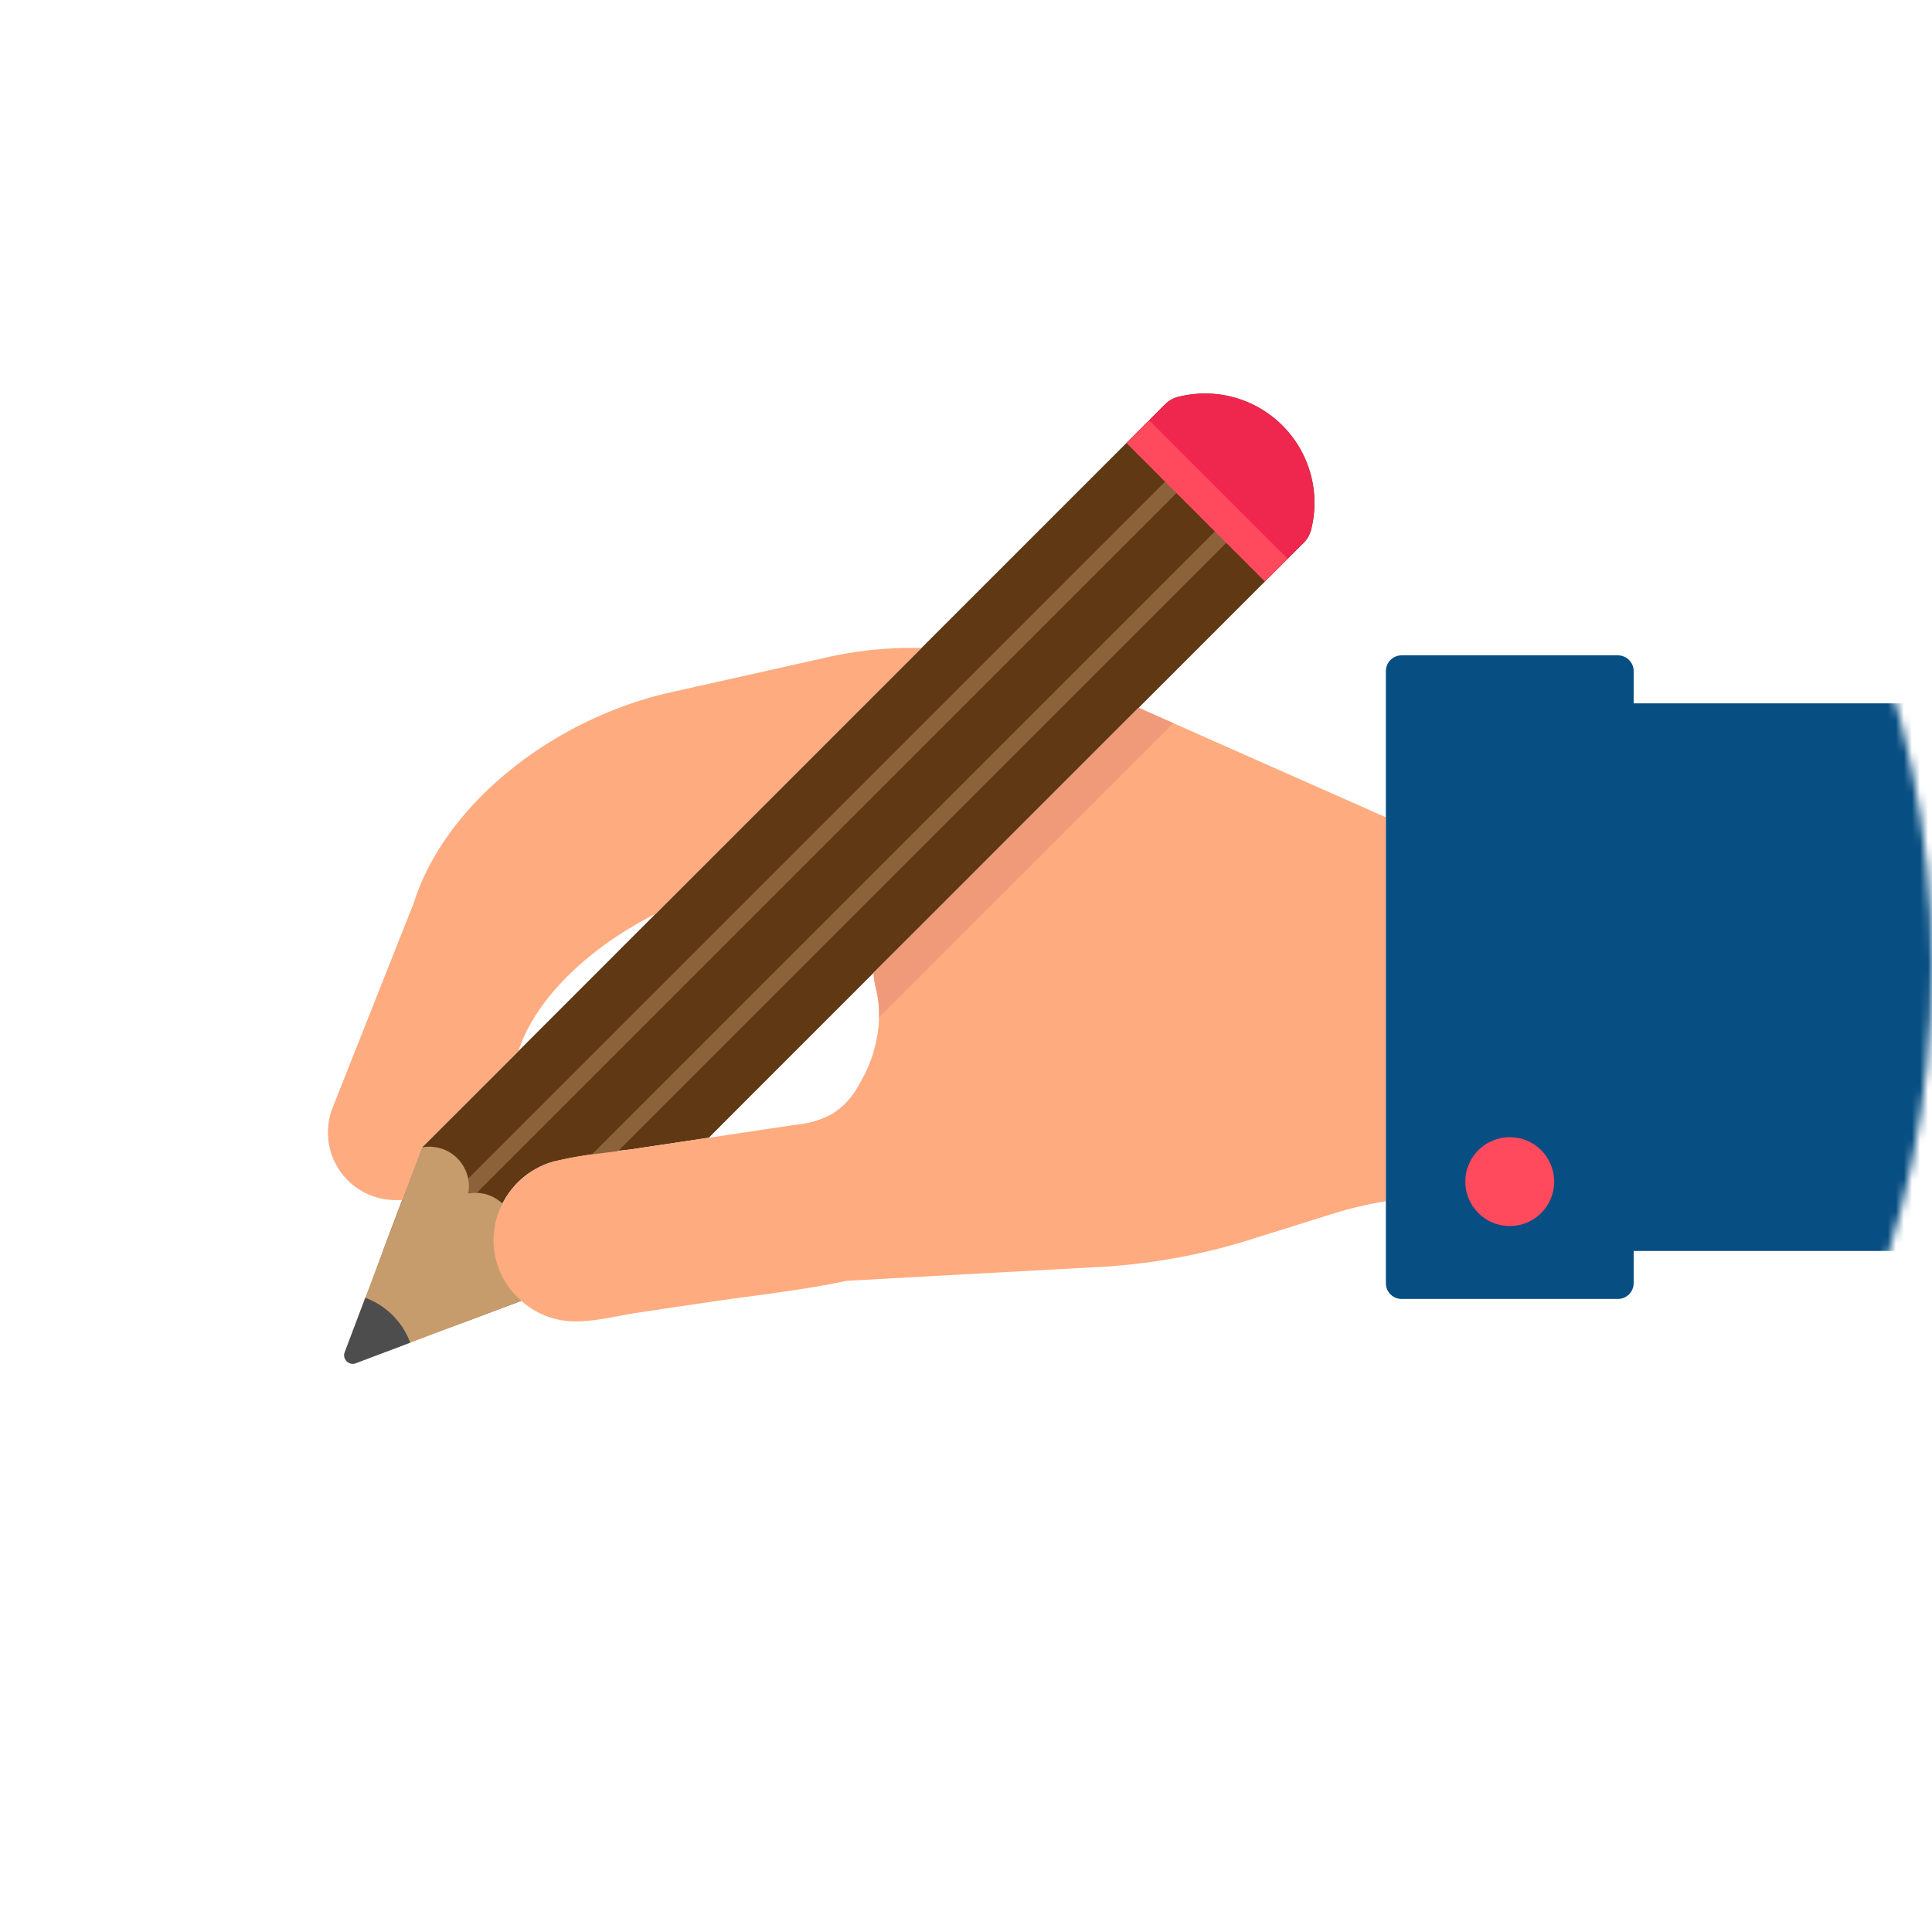 <svg xmlns="http://www.w3.org/2000/svg" viewBox="8 8 240 240" xmlns:v="https://vecta.io/nano"><defs><mask id="A" width="253" height="240" x="8" y="8" maskUnits="userSpaceOnUse"><circle cx="128" cy="128" r="120" fill="#fff"/></mask></defs><g mask="url(#A)"><path fill="#603813" d="M170.92 73.6a1 1 0 0 0-.02.07l-.03.14-.01.05c-.03.07-.05.14-.07.2a1 1 0 0 1-.05.14c-.02.06-.05.11-.07.18l-.06.13-.09.16-.09.15c-.03.04-.05.08-.08.12l-.12.17c-.03.03-.06.07-.09.1l-.14.16-20.55 20.55-4.49 4.49q-8.97 8.97-17.94 17.95-5.25 5.25-10.5 10.49l-14.84 14.84-4.91 4.92-.72.73-.21.03.02-.01-9.61 1.44a84 84 0 0 0-9.47 1.49 10.23 10.23 0 0 0-7.45 9.25 8 8 0 0 0 .01 1.31v.05l.08.65.07.41q.075.375.18.75a10 10 0 0 0 3.05 4.89l-6.19 2.33-9.19 3.34a3.47 3.47 0 0 1-4.45-4.45l3.15-8.67 1.92-5.08 2.44-6.45.03-.09a3 3 0 0 1 .29-.29l11.68-11.67 17.02-17.03 33.04-33.04 30.33-30.33.17-.15c.03-.03.06-.05.1-.09.05-.04.1-.07.16-.11a2 2 0 0 1 .13-.09c.04-.03.09-.06.14-.09a1 1 0 0 0 .16-.08.6.6 0 0 1 .14-.06 1.4 1.4 0 0 1 .18-.08.6.6 0 0 0 .12-.05l.21-.06a.08.08 0 0 0 .05-.02l.14-.03c.02 0 .05-.01.08-.01a13.588 13.588 0 0 1 16.35 16.35"/><g fill="#8c623b"><path d="M63.645 156.922l89.625-89.626 1.415 1.414-89.626 89.626zm6.186 6.186l89.626-89.626 1.414 1.414-89.626 89.626z"/></g><path fill="#ef264e" d="M169.997 75.37l-4.326 4.327-17.203-17.204 4.326-4.326c.052-.052.105-.095.162-.142.033-.034.066-.057.1-.09a2 2 0 0 1 .162-.115 1 1 0 0 1 .128-.09l.148-.09.157-.082a1 1 0 0 1 .138-.062q.086-.04.185-.08c.038-.01.076-.029.12-.043l.209-.067a.2.2 0 0 0 .052-.014l.133-.029a.4.4 0 0 1 .081-.014 13.578 13.578 0 0 1 16.347 16.347l-.014.071-.029.143a.2.2 0 0 0-.014.052l-.067.2a1 1 0 0 1-.047.133l-.077.181a1 1 0 0 1-.061.138 2 2 0 0 1-.086.153 2 2 0 0 1-.09.157c-.03.038-.053.08-.081.119q-.057.087-.12.166l-.09.1-.143.162"/><path fill="#ff4a5e" d="m147.927 63.035 2.828-2.829L167.96 77.41l-2.829 2.829z"/><path fill="#c69c6d" d="m77.64 167.74-4.92 1.86-6.19 2.33-7.57 2.86-6.76 2.55a1.059 1.059 0 0 1-1.37-1.37l2.55-6.76 2.66-7.06 1.92-5.08 2.44-6.45.03-.09c.01 0 .03-.01.04-.01a1 1 0 0 1 .15-.02 4.912 4.912 0 0 1 5.54 5.77 4.85 4.85 0 0 1 4.24 1.23 2 2 0 0 1 .14.13 4.88 4.88 0 0 1 1.36 4.38 4.914 4.914 0 0 1 5.74 5.73"/><path fill="#4d4d4d" d="m58.958 174.789-6.762 2.555a1.063 1.063 0 0 1-1.37-1.37l2.555-6.763a9.46 9.46 0 0 1 5.577 5.578"/><path fill="#ffab80" d="M180.16 109.53v47.69a48 48 0 0 0-6.51 1.53q-4.68 1.47-9.37 2.93a76.7 76.7 0 0 1-19.22 3.68l-22.85 1.25-9 .5v-.01c-5.65 1.21-11.48 1.81-17.19 2.66l-8.69 1.29c-2.73.41-5.68 1.22-8.44 1.08a9.98 9.98 0 0 1-6.13-2.54 10.14 10.14 0 0 1-2.85-4.12 9.59 9.59 0 0 1-.24-.76q-.105-.375-.18-.75a12.827 12.827 0 0 1-.15-1.06v-.05a8 8 0 0 1-.01-1.31 9.75 9.75 0 0 1 1.09-4.02 10.17 10.17 0 0 1 6.36-5.23 39 39 0 0 1 4.76-.89l3.23-.4c.5-.06.99-.13 1.48-.2l9.61-1.44-.02.01.21-.03 10.86-1.63a11.3 11.3 0 0 0 4.58-1.4 9.63 9.63 0 0 0 3.27-3.67 18.4 18.4 0 0 0 1.27-2.55 16.3 16.3 0 0 0 .8-2.72 13.3 13.3 0 0 0 .36-2.98 12.8 12.8 0 0 0-.33-3.4 8 8 0 0 0-.1-.42 9.2 9.2 0 0 1-.24-1.72l3.68-3.67 29.25-29.26 4.3 1.91q11.025 4.89 22.04 9.76l4.37 1.94m-57.7-21.03l-33.04 33.04c-8.29 4.15-14.95 10.59-17.02 17.03l-11.68 11.67a3 3 0 0 0-.29.29l-.03.09-2.44 6.45c-.35.01-.69.01-.81.01a8.407 8.407 0 0 1-7.82-11.51l10.1-25.48c3.72-11.76 16.46-22.35 31.21-25.93l.45-.1.87-.21H92l19.02-4.26a48 48 0 0 1 11.44-1.09"/><path fill="#074e82" d="M261 95.374v68.025h-50.06V95.374zM210.94 91.37v76.03a1.963 1.963 0 0 1-1.96 1.96h-26.87a1.955 1.955 0 0 1-1.95-1.96V91.37a1.955 1.955 0 0 1 1.95-1.96h26.87a1.963 1.963 0 0 1 1.96 1.96"/><circle cx="195.547" cy="154.785" r="5.521" fill="#ff4a5e"/><path fill="#f09a79" d="m153.75 97.83-36.56 36.56a12.8 12.8 0 0 0-.33-3.4 8 8 0 0 0-.1-.42 9.2 9.2 0 0 1-.24-1.72l3.68-3.67 29.25-29.26Z"/></g></svg>